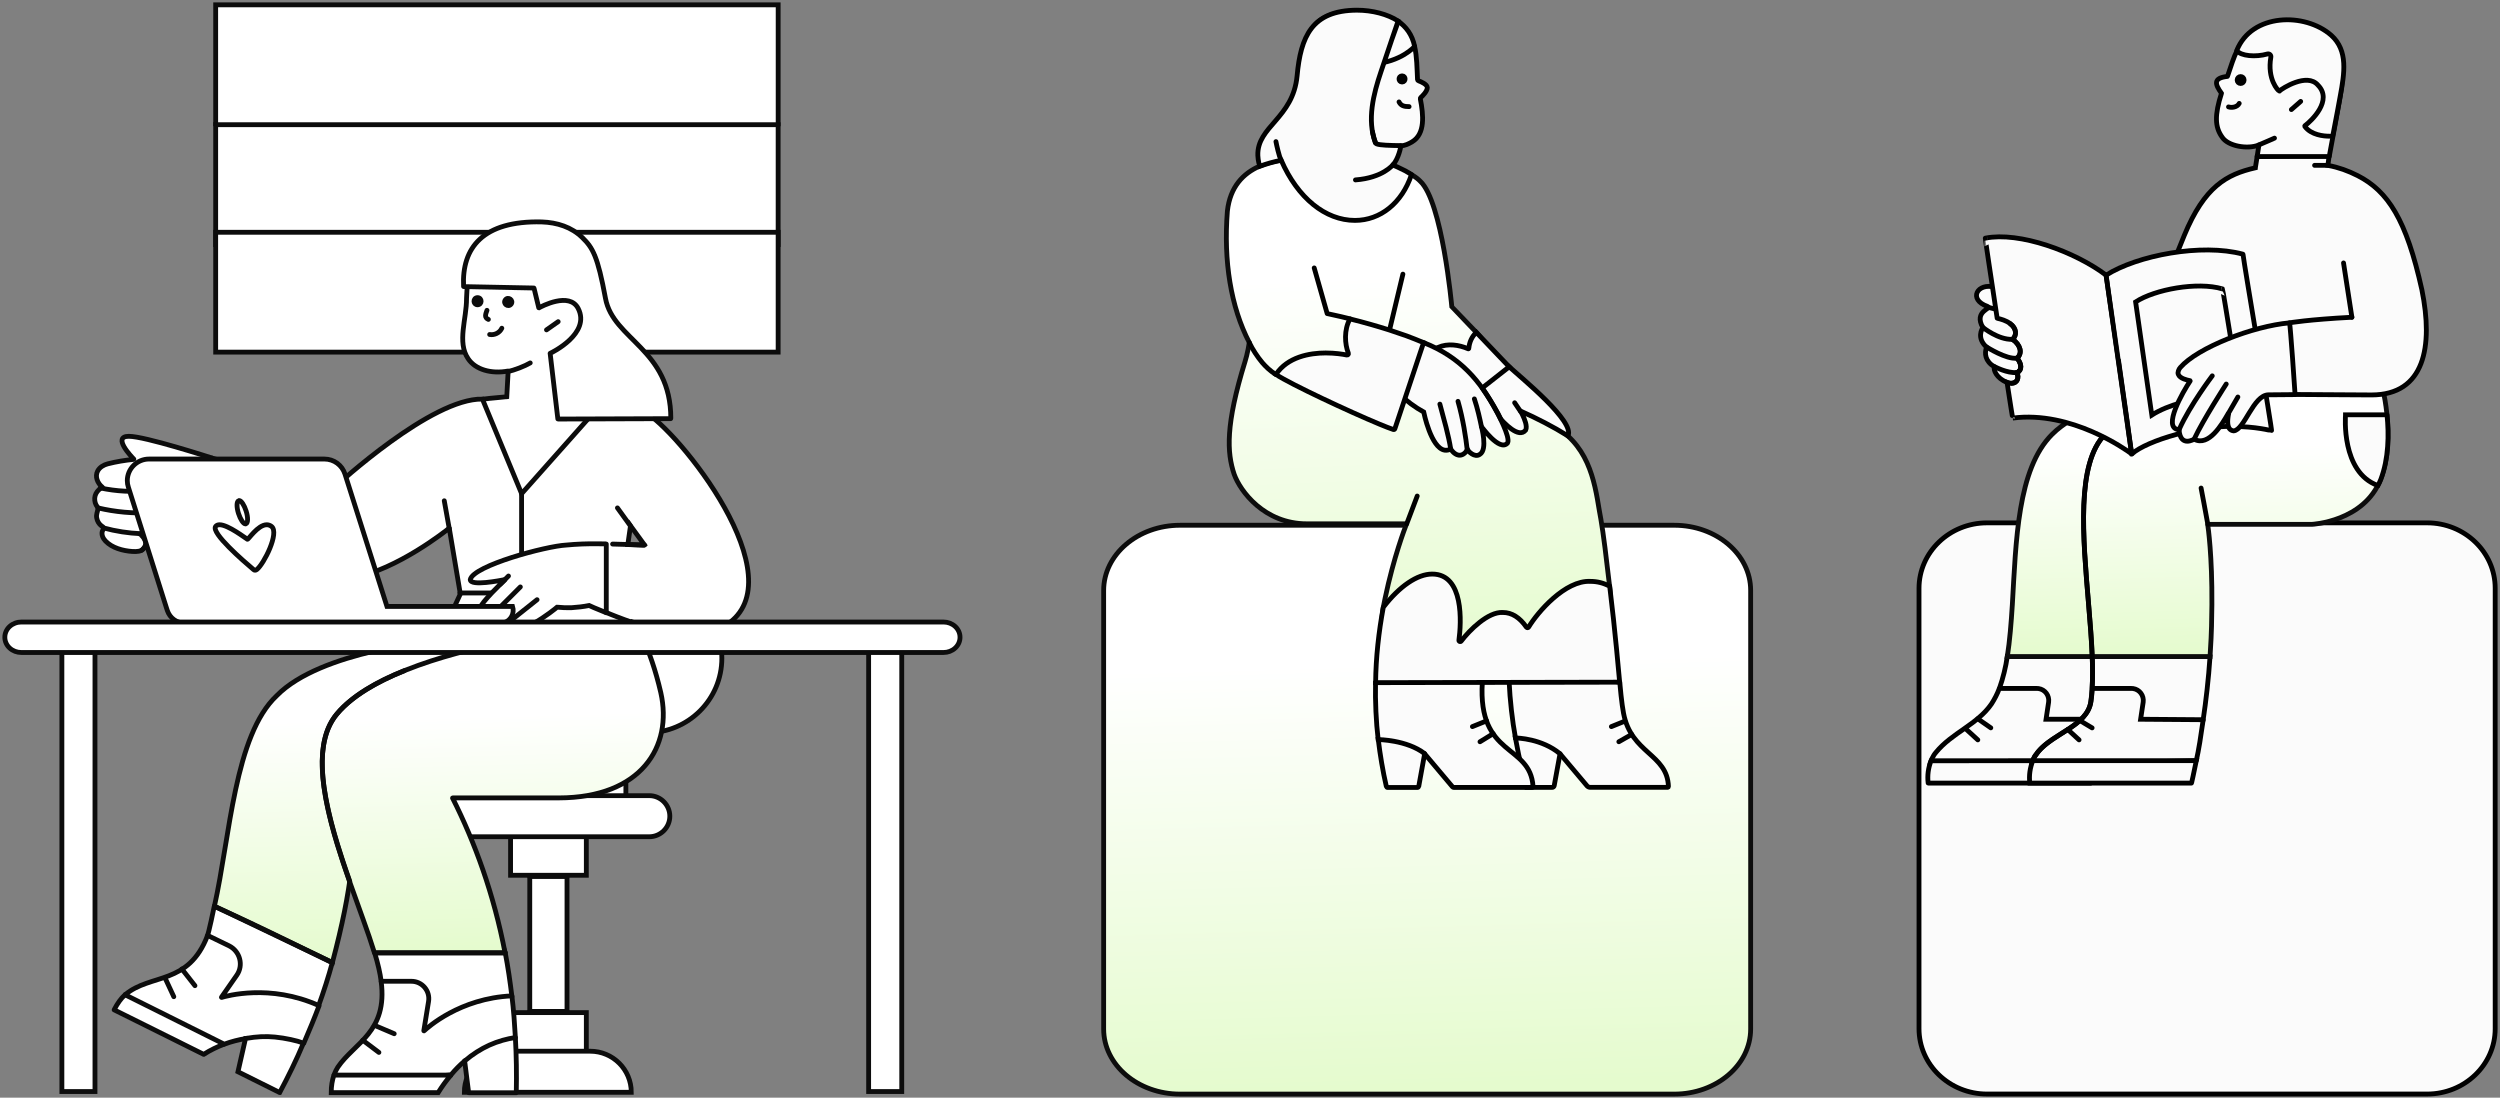 <?xml version="1.0" encoding="UTF-8"?>
<svg xmlns="http://www.w3.org/2000/svg" width="517" height="227" viewBox="0 0 517 227" fill="none">
  <rect x="0" y="0" width="517" height="227" fill="#808080" stroke="none"/>
  <path d="M160.926 25.784L100.811 63.46L44.602 25.784V1H160.926V25.784Z" fill="white" stroke="#0C0C0C"></path>
  <path d="M160.92 25.787H44.602V50.573H160.92V25.787Z" fill="white" stroke="#0C0C0C"></path>
  <path d="M160.92 48.035H44.602V72.82H160.92V48.035Z" fill="white" stroke="#0C0C0C"></path>
  <path d="M109.555 170.911H117.257V220.044H109.555V170.911Z" fill="white" stroke="#0C0C0C"></path>
  <path d="M105.585 172.772H121.253V181.006H105.585V172.772Z" fill="white" stroke="#0C0C0C"></path>
  <path d="M105.585 209.407H121.253V218.172H105.585V209.407Z" fill="white" stroke="#0C0C0C"></path>
  <path d="M122.052 217.39H104.524C99.824 217.39 96.026 221.187 96.026 225.888H130.55C130.55 221.187 126.753 217.39 122.052 217.39Z" fill="white" stroke="#0C0C0C"></path>
  <path d="M121.73 138.245H129.432V166.396H121.73V138.245Z" fill="white" stroke="#0C0C0C"></path>
  <path d="M134.27 164.541H92.31C89.972 164.541 88.061 166.453 88.061 168.79C88.061 171.128 89.972 173.039 92.31 173.039H134.27C136.608 173.039 138.519 171.128 138.519 168.79C138.519 166.453 136.608 164.541 134.27 164.541Z" fill="white" stroke="#0C0C0C"></path>
  <path d="M133.875 120.721H117.277C108.779 120.721 101.873 127.624 101.873 136.122C101.873 144.623 108.779 151.526 117.277 151.526H133.875C142.373 151.526 149.279 144.623 149.279 136.122C149.279 127.624 142.373 120.721 133.875 120.721Z" fill="white" stroke="#0C0C0C"></path>
  <path d="M117.257 181.268H109.555" stroke="#0C0C0C" stroke-linecap="round" stroke-linejoin="round"></path>
  <path d="M117.257 209.159H109.555" stroke="#0C0C0C" stroke-linecap="round" stroke-linejoin="round"></path>
  <path d="M104.798 82.056L105.087 76.758C105.087 76.732 105.061 76.732 105.061 76.732C101.644 77.369 98.308 76.466 96.797 74.164C94.492 70.772 96.505 65.953 96.48 61.714C96.612 58.694 96.771 54.562 98.333 52.207C104.319 43.174 123.576 43.437 123.761 57.477C123.893 63.569 121.827 81.21 121.773 82.32C121.773 82.348 121.773 82.348 121.801 82.348L125.219 82.558C125.244 82.558 125.244 82.586 125.244 82.586L122.199 101.101C122.199 101.101 122.199 101.126 122.172 101.126L105.538 105.284C105.513 105.284 105.513 105.284 105.513 105.258L99.791 82.586C99.791 82.558 99.791 82.558 99.816 82.558C101.406 82.32 104.478 82.109 104.798 82.056C104.798 82.082 104.798 82.082 104.798 82.056Z" fill="white"></path>
  <path d="M104.798 82.056L105.087 76.758C105.087 76.732 105.061 76.732 105.061 76.732C101.644 77.369 98.308 76.466 96.797 74.164C94.492 70.772 96.505 65.953 96.48 61.714C96.612 58.694 96.771 54.562 98.333 52.207C104.319 43.174 123.576 43.437 123.761 57.477C123.893 63.569 121.827 81.21 121.773 82.32C121.773 82.348 121.773 82.348 121.801 82.348L125.219 82.558C125.244 82.558 125.244 82.586 125.244 82.586L122.199 101.101C122.199 101.101 122.199 101.126 122.172 101.126L105.538 105.284C105.513 105.284 105.513 105.284 105.513 105.258L99.791 82.586C99.791 82.558 99.791 82.558 99.816 82.558C101.406 82.32 104.478 82.109 104.798 82.056ZM104.798 82.056C104.798 82.082 104.798 82.082 104.798 82.056Z" stroke="#0C0C0C"></path>
  <path d="M133.889 85.524H133.861V85.496C131.559 83.721 127.797 82.583 125.254 82.555C125.254 82.555 125.254 82.555 125.229 82.555L107.906 102.051C107.906 102.076 107.878 102.051 107.853 102.051L99.773 82.555C99.773 82.555 99.748 82.555 99.748 82.53C89.206 82.345 70.03 100.038 68.838 101.044H68.81C58.482 98.448 44.444 94.978 43.808 94.739C43.73 94.714 39.782 101.017 39.782 101.017C39.039 102.157 38.748 103.506 38.935 104.832L39.701 111.426L39.782 111.558C40.657 111.984 60.865 121.889 73.049 119.506C82.239 117.703 92.198 109.783 92.862 109.256C92.887 109.256 92.887 109.256 92.915 109.281L95.192 122.817C95.192 122.817 95.192 122.817 95.192 122.842L90.768 132.43C90.768 132.458 90.768 132.458 90.796 132.458C91.379 132.458 99.933 136.616 107.931 136.588C113.6 136.588 117.917 137.039 123.003 137.039C128.433 137.039 132.698 132.405 133.146 132.405C133.174 132.405 133.174 132.377 133.174 132.377L131.372 128.828C137.2 130.684 144.377 132.113 148.695 130.073C166.018 121.889 141.862 90.873 133.889 85.524ZM133.227 112.752C132.008 112.699 130.87 112.671 129.835 112.618C130.023 111.348 130.208 110.049 130.393 108.726L133.281 112.699C133.253 112.724 133.253 112.752 133.227 112.752Z" fill="white" stroke="#0C0C0C"></path>
  <path d="M105.124 207.539L105.864 206.109C105.864 206.109 105.864 206.109 105.864 206.084C105.494 203.011 105.045 199.911 104.488 197.051L103.164 193.132L103.136 193.104L76.889 193.502C76.862 193.502 76.862 193.53 76.862 193.53L77.473 197.026C78.16 199.302 78.636 201.343 78.821 202.93L85.763 216.598C85.763 216.598 85.788 216.625 85.788 216.598L105.124 207.539Z" fill="white" stroke="#0C0C0C"></path>
  <path d="M57.339 189.892L44.333 187.402C44.305 187.402 44.305 187.402 44.305 187.43C44.227 187.826 43.167 192.965 42.876 193.548C42.903 193.865 44.305 208.513 44.359 209.149C44.359 209.175 44.359 209.175 44.386 209.175H63.378L65.839 208.062C65.839 208.062 65.839 208.062 65.867 208.036C66.952 205.042 67.933 201.97 68.727 199.057L57.339 189.892Z" fill="white" stroke="#0C0C0C"></path>
  <path d="M23.622 208.842L42.109 218.034H42.137C43.486 217.16 44.918 216.498 46.32 215.94C46.348 215.94 46.348 215.915 46.32 215.887L37.766 209.503L25.874 205.716H25.846C24.999 206.512 24.309 207.465 23.622 208.788C23.595 208.842 23.595 208.842 23.622 208.842Z" fill="white" stroke="#0C0C0C"></path>
  <path d="M45.829 206.267C45.801 206.267 45.776 206.239 45.801 206.214L48.955 201.684C50.41 199.617 49.642 196.732 47.365 195.592L42.941 193.447C42.916 193.447 42.916 193.447 42.916 193.475C38.969 203.803 31.181 201.26 25.91 205.684C25.884 205.684 25.884 205.71 25.91 205.737C26.838 206.214 45.882 215.696 46.359 215.934C46.359 215.934 46.359 215.934 46.384 215.934C47.895 215.379 49.378 215.009 50.834 214.768L50.94 215.059L62.435 216.066H62.462L62.833 215.724C63.92 213.181 65.031 210.557 65.984 207.989C65.984 207.989 65.984 207.961 65.959 207.961C55.787 203.38 46.729 206.001 45.829 206.267Z" fill="white" stroke="#0C0C0C"></path>
  <path d="M106.58 214.558C106.423 211.671 106.21 208.783 105.865 205.977C105.865 205.949 105.84 205.949 105.84 205.949C95.085 206.428 88.385 212.545 87.695 213.182C87.67 213.207 87.644 213.182 87.644 213.154L88.623 207.115C88.993 204.917 87.3 202.929 85.074 202.929H78.85C78.822 202.929 78.822 202.957 78.822 202.957C80.201 213.42 73.313 215.618 69.87 220.676C69.553 221.18 69.287 221.71 69.077 222.265C69.077 222.293 69.077 222.293 69.102 222.293L80.493 223.538L93.232 222.293C93.232 222.293 93.232 222.293 93.257 222.293C94.185 221.18 95.113 220.252 96.067 219.431L96.252 219.537L106.053 215.803C106.053 215.803 106.053 215.803 106.078 215.775L106.58 214.558Z" fill="white" stroke="#0C0C0C"></path>
  <path d="M106.581 214.589C106.581 214.564 106.555 214.564 106.555 214.564C104.859 214.828 103.034 215.304 101.153 216.153C99.485 216.922 97.761 217.981 96.093 219.411V219.437L96.914 225.952C96.914 225.98 96.914 225.98 96.942 225.98H106.74C106.768 225.98 106.768 225.98 106.768 225.952C106.847 222.164 106.794 218.298 106.581 214.589Z" fill="white" stroke="#0C0C0C"></path>
  <path d="M77.471 212.052L81.522 213.773" stroke="#0C0C0C" stroke-linecap="round" stroke-linejoin="round"></path>
  <path d="M75.018 215.121L78.355 217.639" stroke="#0C0C0C" stroke-linecap="round" stroke-linejoin="round"></path>
  <path d="M37.611 200.391L40.314 203.837" stroke="#0C0C0C" stroke-linecap="round" stroke-linejoin="round"></path>
  <path d="M34.139 202.252L35.941 206.118" stroke="#0C0C0C" stroke-linecap="round" stroke-linejoin="round"></path>
  <path d="M68.519 225.96H90.583H90.611C91.432 224.636 92.304 223.445 93.204 222.385C93.232 222.357 93.204 222.332 93.179 222.332H69.077C69.077 222.332 69.049 222.332 69.049 222.357C68.707 223.391 68.494 224.558 68.494 225.96C68.494 225.96 68.494 225.96 68.519 225.96Z" fill="white" stroke="#0C0C0C"></path>
  <path d="M49.211 221.639L57.821 225.931H57.846C59.621 222.595 61.317 219.149 62.747 215.734V215.707C61.421 215.205 59.013 214.675 56.865 214.462C54.852 214.277 53.184 214.355 50.801 214.753C50.801 214.753 50.801 214.753 50.776 214.753L49.211 221.639Z" fill="white" stroke="#0C0C0C"></path>
  <path d="M90.771 132.49C90.242 132.49 66.352 134.556 57.241 143.853C48.499 152.037 47.571 173.016 44.342 187.398V187.423C44.686 187.583 50.249 190.098 55.943 192.854C62.007 195.794 68.284 198.839 68.735 199.077C72.974 183.106 73.37 175.135 73.344 164.829C73.344 164.804 73.344 164.804 73.37 164.804L102.902 164.91C116.914 164.936 127.377 152.011 124.436 138.316L123.192 132.49C118.106 132.49 111.829 132.49 106.16 132.49C98.189 132.49 91.116 132.465 90.771 132.49Z" fill="url(#paint0_linear_15_2290)" stroke="#0C0C0C"></path>
  <path d="M136.652 143.233C135.567 138.517 134.191 134.755 133.156 132.479C133.156 132.479 133.156 132.453 133.131 132.453C133.131 132.479 133.131 132.479 133.103 132.479C132.231 132.479 117.902 132.479 106.141 132.479C95.123 134.517 76.9 139.047 69.695 147.629C68.503 149.059 67.682 150.755 67.205 152.687C65.246 160.528 68.663 171.97 72.291 182.3C74.197 187.731 76.157 192.867 77.43 197.028L77.455 197.053H104.42C104.445 197.053 104.445 197.028 104.445 197.028C102.115 184.897 98.221 174.221 93.587 165.031C93.587 165.005 93.587 165.005 93.612 165.005H115.597C132.601 164.977 139.17 154.383 136.652 143.233Z" fill="url(#paint1_linear_15_2290)" stroke="#0C0C0C"></path>
  <path d="M83.666 138.669C77.918 140.974 72.779 143.912 69.681 147.621C63.589 154.851 67.8 169.393 72.331 182.265" stroke="#0C0C0C" stroke-linecap="round" stroke-linejoin="round"></path>
  <path d="M77.659 197.048H104.489" stroke="#0C0C0C" stroke-linecap="round" stroke-linejoin="round"></path>
  <path d="M44.342 187.402L68.735 199.057" stroke="#0C0C0C" stroke-linecap="round" stroke-linejoin="round"></path>
  <path d="M107.864 102.128V117.968" stroke="#0C0C0C" stroke-linecap="round" stroke-linejoin="round"></path>
  <path d="M95.107 122.628H121.46" stroke="#0C0C0C" stroke-linecap="round" stroke-linejoin="round"></path>
  <path d="M91.874 103.56L92.909 109.335" stroke="#0C0C0C" stroke-linecap="round" stroke-linejoin="round"></path>
  <path d="M130.361 108.743L127.687 105.034" stroke="#0C0C0C" stroke-linecap="round" stroke-linejoin="round"></path>
  <path d="M126.684 112.511C126.684 112.511 128.856 112.561 133.252 112.696" stroke="#0C0C0C" stroke-linecap="round" stroke-linejoin="round"></path>
  <path d="M109.651 75.052C108.594 75.686 106.261 76.614 105.095 76.799" stroke="#0C0C0C" stroke-linecap="round" stroke-linejoin="round"></path>
  <path d="M113.017 68.215L115.428 66.521" stroke="#0C0C0C" stroke-linecap="round" stroke-linejoin="round"></path>
  <path d="M103.777 67.876C103.354 68.804 102.269 69.362 101.262 69.174" stroke="#0C0C0C" stroke-linecap="round" stroke-linejoin="round"></path>
  <path d="M100.996 66.053C100.149 65.68 100.388 65.047 100.705 64.172" stroke="#0C0C0C" stroke-linecap="round" stroke-linejoin="round"></path>
  <path d="M104.508 62C105.089 61.231 106.283 62.106 105.7 62.9C105.089 63.668 103.925 62.796 104.508 62Z" fill="#0C0C0C" stroke="#0C0C0C"></path>
  <path d="M98.756 61.548C99.737 61.574 99.737 63.004 98.756 63.032C97.777 63.004 97.777 61.574 98.756 61.548Z" fill="#0C0C0C" stroke="#0C0C0C"></path>
  <path d="M138.696 86.578C138.724 86.578 138.724 86.578 138.724 86.552C138.749 72.17 126.803 70.289 125.216 61.707C123.599 52.968 122.592 51.244 120.422 49.127C118.196 46.955 115.23 46.002 112.025 45.895C99.867 45.603 95.471 51.244 95.869 59.245C95.869 59.271 95.869 59.271 95.894 59.271C96.53 59.271 109.853 59.562 110.408 59.562C110.408 59.562 110.436 59.562 110.436 59.588L111.414 63.642C111.414 63.667 111.442 63.667 111.442 63.667C111.919 63.403 117.773 60.252 119.573 63.801C122.197 68.965 114.17 72.885 113.772 73.07C113.772 73.07 113.747 73.098 113.772 73.098L115.362 86.631C115.362 86.659 115.362 86.659 115.39 86.659L138.696 86.578Z" fill="white" stroke="#0C0C0C"></path>
  <path d="M121.829 125.221C121.935 125.274 123.287 125.885 125.353 126.704H125.378V112.509C125.378 112.509 125.378 112.481 125.353 112.481C124.795 112.456 124.215 112.456 123.657 112.456C121.459 112.428 119.286 112.509 117.088 112.72C112.93 112.933 97.912 116.959 97.25 119.846C97.225 121.301 103.527 120.031 104.374 119.871C104.402 119.871 104.427 119.897 104.402 119.925C103.819 120.48 99.608 124.453 99.21 125.832C98.733 127.393 100.64 128.215 100.825 128.293C100.825 128.293 100.825 128.293 100.853 128.321C101.436 130.864 104.189 129.513 104.455 129.381H104.48C106.202 132.93 114.915 125.832 115.207 125.566C115.207 125.566 115.207 125.566 115.235 125.566C116.213 125.672 117.195 125.697 118.176 125.672C119.393 125.593 120.612 125.459 121.829 125.221Z" fill="white" stroke="#0C0C0C"></path>
  <path d="M104.443 129.287L111.065 124.017" stroke="#0C0C0C" stroke-linecap="round" stroke-linejoin="round"></path>
  <path d="M100.748 128.236L107.608 121.376" stroke="#0C0C0C" stroke-linecap="round" stroke-linejoin="round"></path>
  <path d="M103.458 120.817L105.151 119.121" stroke="#0C0C0C" stroke-linecap="round" stroke-linejoin="round"></path>
  <path d="M43.886 94.73C43.278 94.545 29.981 90.228 26.645 90.228C23.121 90.228 27.228 94.492 27.676 94.943C27.704 94.968 27.676 94.996 27.651 94.996C25.848 95.181 24.023 95.473 22.274 95.922C21.452 96.135 20.631 96.611 20.208 97.379C19.571 98.546 20.182 99.948 21.136 100.716L21.161 100.744C21.161 100.744 21.161 100.769 21.136 100.769C20.738 101.007 20.393 101.299 20.101 101.671C19.706 102.173 19.518 102.835 19.599 103.497C19.625 103.816 19.731 104.161 19.891 104.453C19.997 104.663 20.314 104.98 20.261 105.246C20.154 105.882 19.863 106.412 19.997 107.099C20.101 107.761 20.474 108.372 21.004 108.768C21.161 108.874 21.399 109.006 21.427 109.219C21.452 109.432 21.214 109.67 21.161 109.855C20.95 110.595 21.293 111.338 21.823 111.893C23.202 113.323 25.4 113.906 27.331 114.041C28.366 114.119 29.213 113.988 29.557 113.59C30.166 112.928 30.642 112.291 30.247 111.47C30.247 111.445 30.247 111.417 30.272 111.445C33.875 112.291 38.405 113.006 39.914 111.655C39.914 111.655 39.914 111.655 39.914 111.63L43.886 94.811C43.914 94.73 43.914 94.73 43.886 94.73Z" fill="white" stroke="#0C0C0C"></path>
  <path d="M28.317 97.815C28.317 97.815 31.998 98.637 30.728 101.365C31.654 101.631 32.688 101.894 32.82 103.405C32.952 104.835 32.183 106.027 30.86 106.08C30.807 106.08 30.807 106.133 30.835 106.159C31.337 106.397 32.45 107.087 31.92 108.595C31.23 110.529 28.9 110.423 28.9 110.423C28.953 110.423 31.311 112.198 29.324 113.762" stroke="#0C0C0C" stroke-linecap="round" stroke-linejoin="round"></path>
  <path d="M21.424 109.176C23.939 109.865 26.563 110.263 29.131 110.367" stroke="#0C0C0C" stroke-linecap="round" stroke-linejoin="round"></path>
  <path d="M20.266 105.034C23.816 105.884 27.629 106.226 31.284 106.016" stroke="#0C0C0C" stroke-linecap="round" stroke-linejoin="round"></path>
  <path d="M20.73 100.902C24.066 101.617 27.483 101.802 30.873 101.404" stroke="#0C0C0C" stroke-linecap="round" stroke-linejoin="round"></path>
  <path d="M125.166 126.572C125.166 126.572 132.077 129.566 136.582 130.281" stroke="#0C0C0C" stroke-linecap="round" stroke-linejoin="round"></path>
  <path d="M106.002 125.407H80.021L71.351 98.067C70.757 96.189 69.054 94.929 67.079 94.929H30.82C28.351 94.929 26.325 96.931 26.325 99.401C26.325 99.87 26.401 100.313 26.549 100.76L34.329 125.407L34.6 126.246C35.117 127.803 36.553 128.865 38.205 128.865L103.459 128.89C103.73 128.89 104.002 128.84 104.25 128.766C105.657 128.322 106.448 126.817 106.002 125.407Z" fill="white" stroke="#0C0C0C"></path>
  <path d="M52.742 117.926C52.62 117.926 52.521 117.878 52.445 117.805L52.422 117.779C50.346 116.025 43.605 110.196 44.591 108.863C44.766 108.64 45.037 108.518 45.407 108.518C47.185 108.518 50.84 111.357 51.15 111.515C51.286 111.728 53.287 108.518 55.163 108.518C55.508 108.518 55.855 108.64 56.152 108.863C57.83 110.196 54.565 116.633 53.112 117.779C52.99 117.878 52.866 117.926 52.742 117.926Z" fill="white" stroke="#0C0C0C"></path>
  <path d="M50.777 108.351C50.334 108.351 49.715 107.413 49.319 106.178C48.901 104.87 48.924 103.683 49.37 103.536C49.393 103.536 49.418 103.511 49.444 103.511C49.887 103.511 50.506 104.449 50.901 105.684C51.32 106.992 51.297 108.178 50.851 108.325C50.825 108.351 50.803 108.351 50.777 108.351Z" fill="white" stroke="#0C0C0C"></path>
  <path d="M186.481 132.14H179.634V225.73H186.481V132.14Z" fill="white" stroke="#0C0C0C"></path>
  <path d="M19.642 132.14H12.797V225.73H19.642V132.14Z" fill="white" stroke="#0C0C0C"></path>
  <path d="M4.423 128.634H195.108C195.56 128.634 196.003 128.712 196.422 128.87C196.837 129.029 197.215 129.26 197.532 129.554C197.851 129.846 198.102 130.193 198.275 130.578C198.445 130.961 198.533 131.372 198.531 131.785C198.533 132.198 198.445 132.609 198.275 132.992C198.102 133.375 197.851 133.724 197.532 134.016C197.215 134.31 196.837 134.541 196.422 134.701C196.003 134.858 195.56 134.939 195.108 134.936H4.423C3.974 134.939 3.528 134.858 3.112 134.701C2.696 134.541 2.316 134.31 1.999 134.016C1.679 133.724 1.429 133.375 1.256 132.992C1.086 132.609 0.998 132.198 1 131.785C0.998 131.372 1.086 130.961 1.256 130.578C1.429 130.193 1.679 129.846 1.999 129.554C2.316 129.26 2.696 129.029 3.112 128.87C3.528 128.712 3.974 128.634 4.423 128.634Z" fill="white" stroke="#0C0C0C"></path>
  <path d="M244.032 108.622H346.238C354.959 108.622 362.034 114.649 362.034 122.079V212.802C362.034 220.232 354.959 226.26 346.238 226.26H244.032C235.312 226.26 228.236 220.232 228.236 212.802V122.102C228.236 114.672 235.312 108.622 244.032 108.622Z" fill="url(#paint2_linear_15_2290)" stroke="#0C0C0C"></path>
  <path d="M410.915 108.127H501.935C509.7 108.127 516.003 114.18 516.003 121.639V212.732C516.003 220.194 509.7 226.247 501.935 226.247H410.915C403.15 226.247 396.85 220.194 396.85 212.732V121.665C396.85 114.203 403.15 108.127 410.915 108.127Z" fill="#FBFBFB" stroke="black"></path>
  <path d="M431.839 62.459C426.424 61.572 416.059 59.671 412.522 59.406C408.942 58.371 406.897 61.932 411.034 63.373C412.066 63.83 408.05 64.29 410.069 67.753C409.903 67.992 408.699 69.867 410.817 71.79C410.36 73.09 410.504 74.678 412.427 75.857C412.213 76.505 412.861 78.214 415.049 79.08C416.541 79.751 417.838 78.671 417.116 77.083C417.79 76.745 418.007 76.122 417.838 75.422C420.821 76.579 425.054 78.045 429.29 79.224C429.36 79.271 431.957 62.389 431.839 62.459Z" fill="#FBFBFB" stroke="black"></path>
  <path d="M411.199 63.567L414.036 64.263" stroke="black" stroke-linecap="round" stroke-linejoin="round"></path>
  <path d="M419.687 151.314L434.716 150.522L435.799 148.742C436.569 145.136 437.409 140.734 438.131 135.706H415.115C414.802 137.945 414.227 140.229 413.48 142.37V142.392L419.687 151.314Z" fill="#FBFBFB" stroke="black"></path>
  <path d="M471.296 78.562H460.305C460.305 78.562 433.9 80.271 424.378 89.819C417.187 97.01 416.922 111.943 416.152 125.027C415.913 128.851 415.622 132.505 415.117 135.776H438.158C438.206 135.367 438.276 134.958 438.324 134.55C438.759 131.208 439.094 127.985 439.337 125.027C440.056 115.55 439.794 108.65 439.794 108.65L457.203 108.263C457.203 108.263 467.929 107.902 471.37 99.124C474.711 90.349 471.296 78.562 471.296 78.562Z" fill="url(#paint3_linear_15_2290)" stroke="#0C0C0C"></path>
  <path d="M423.123 148.741L423.653 145.205C423.845 143.86 422.932 142.585 421.561 142.39C421.44 142.368 421.322 142.368 421.175 142.368H413.527C413.479 142.368 413.457 142.39 413.432 142.438C413.023 143.547 412.47 144.579 411.844 145.566C408.912 149.846 403.644 151.555 400.351 155.596C399.747 156.267 399.242 157.423 399.076 158.145C399.076 158.167 399.076 158.167 399.099 158.167H433.68C433.68 158.167 433.706 158.167 433.706 158.145C434.307 156.005 435.003 152.325 435.798 148.763C435.798 148.741 435.798 148.741 435.773 148.741H423.123Z" fill="#FBFBFB" stroke="black"></path>
  <path d="M399.342 157.329C398.767 158.795 398.549 160.357 398.741 161.923C398.741 161.945 398.741 161.945 398.767 161.945H432.195C432.195 161.945 432.796 160.383 433.71 157.303L399.342 157.329C399.367 157.303 399.342 157.303 399.342 157.329Z" fill="#FBFBFB"></path>
  <path d="M399.342 157.329C398.767 158.795 398.549 160.357 398.741 161.923C398.741 161.945 398.741 161.945 398.767 161.945H432.195C432.195 161.945 432.796 160.383 433.71 157.303L399.342 157.329ZM399.342 157.329C399.367 157.303 399.342 157.303 399.342 157.329Z" stroke="black"></path>
  <path d="M438.733 151.781L455.014 150.89L455.615 148.845C456.193 144.996 456.723 140.428 457.036 135.787L442.148 132.877L432.673 135.666C432.769 138.023 432.769 140.406 432.651 142.399C432.651 142.377 438.758 151.634 438.733 151.781Z" fill="#FBFBFB" stroke="black"></path>
  <path d="M442.68 148.741L443.21 145.205C443.402 143.86 442.488 142.585 441.118 142.39C440.996 142.368 440.875 142.368 440.731 142.368H432.701C432.675 142.368 432.675 142.368 432.675 142.39C432.627 143.355 432.531 144.243 432.41 145.086C431.666 150.28 423.945 151.772 421.06 156.027C420.556 156.532 420.265 157.541 420.099 158.145C420.099 158.167 420.099 158.167 420.121 158.167L454.176 157.302C454.176 157.302 454.198 157.302 454.198 157.279C454.703 155.088 455.138 152.251 455.617 148.862C455.617 148.837 455.617 148.837 455.594 148.837L442.68 148.741Z" fill="#FBFBFB" stroke="black"></path>
  <path d="M492.314 78.562H465.645C465.645 78.562 444.648 80.511 435.343 89.819C429.331 95.831 430.75 111.055 431.928 125.027C432.241 128.777 432.551 132.409 432.673 135.776H457.036C457.058 135.367 457.084 134.958 457.106 134.55C457.346 131.039 457.394 127.864 457.419 125.027C457.493 114.927 456.627 108.915 456.554 108.458C456.554 108.433 456.554 108.433 456.579 108.433H478.125C478.125 108.433 488.874 107.902 492.314 99.124C495.755 90.349 492.314 78.562 492.314 78.562Z" fill="url(#paint4_linear_15_2290)" stroke="#0C0C0C"></path>
  <path d="M493.636 85.807C493.636 85.781 493.636 85.781 493.613 85.781H485.049V85.855C485.049 85.951 484.088 97.661 491.735 100.402H491.761C491.978 99.993 492.169 99.61 492.339 99.175C493.997 94.825 494.045 89.822 493.636 85.807Z" fill="#FBFBFB" stroke="black"></path>
  <path d="M445.032 83.672C441.375 85.234 437.912 87.231 435.341 89.802C429.329 95.814 430.747 111.038 431.926 125.01C432.239 128.764 432.526 132.392 432.67 135.759C432.766 138.117 432.766 140.33 432.648 142.349C432.6 143.311 432.501 144.227 432.383 145.068C431.661 150.191 424.662 151.536 421.391 155.577C420.982 156.107 420.647 156.682 420.356 157.286" stroke="black" stroke-linecap="round" stroke-linejoin="round"></path>
  <path d="M420.387 157.303C419.809 158.77 419.569 160.357 419.761 161.945H453.19C453.19 161.945 453.215 161.945 453.215 161.923C453.263 161.728 453.646 160.044 454.199 157.303H420.387Z" fill="#FBFBFB" stroke="black"></path>
  <path d="M430.122 149.013L432.648 150.527" stroke="black" stroke-linecap="round" stroke-linejoin="round"></path>
  <path d="M427.618 150.865L429.95 153.008" stroke="black" stroke-linecap="round" stroke-linejoin="round"></path>
  <path d="M440.752 81.841C436.494 81.192 432.549 80.109 429.281 79.221L429.256 79.196C429.351 78.57 431.83 62.483 431.83 62.483C439.5 63.636 444.742 64.598 445.464 64.719C445.706 63.975 448.16 57.289 451.718 48.655C455.903 38.554 460.471 36.075 466.387 34.705C466.387 34.705 466.387 34.683 466.412 34.683L466.773 32.399L480.937 31.99L481.633 32.399C481.515 33.117 481.467 33.983 481.419 34.2C483.63 34.609 485.604 35.331 487.597 36.34C493.804 39.541 497.627 45.336 500.85 59.956C503.23 71.692 501.403 81.649 490.459 81.675L474.539 81.579C474.516 81.601 471.75 78.883 471.75 78.883L460.327 78.57C449.913 79.726 449.121 79.895 440.752 81.841Z" fill="#FBFBFB" stroke="black"></path>
  <path d="M456.579 108.435C456.24 106.486 455.183 100.931 455.183 100.931" stroke="black" stroke-linecap="round" stroke-linejoin="round"></path>
  <path d="M466.78 32.371L467.141 30.014C467.141 29.991 467.116 29.991 467.116 29.991C464.784 30.927 460.695 30.231 459.516 28.33C458.025 26.238 457.977 23.785 459.395 19.312V19.287C458.05 17.412 457.641 16.137 460.622 15.802C460.622 15.802 460.647 15.802 460.647 15.776C461.392 13.588 461.922 11.835 462.644 10.413C463.58 8.538 464.854 7.263 467.355 6.35C471.879 4.497 478.108 5.388 481.57 8.586C485.512 12.243 484.407 17.294 483.733 21.213C483.302 23.689 481.762 31.914 481.688 32.349C481.688 32.349 481.688 32.371 481.666 32.371H466.851C466.803 32.397 466.78 32.371 466.78 32.371Z" fill="#FBFBFB" stroke="black"></path>
  <path d="M481.683 28.164C480.603 28.164 477.955 27.947 476.632 26.142C476.61 26.094 476.61 26.046 476.658 25.998C478.028 24.963 482.478 20.756 479.351 17.604C477.115 14.959 471.921 18.303 471.368 18.83C471.368 18.83 471.368 18.83 471.343 18.83C471.125 18.76 468.819 16.402 469.611 11.809C469.685 11.4 469.324 11.065 468.915 11.161C466.462 11.857 463.408 11.592 462.564 10.464V10.439C465.644 2.696 476.68 2.526 482.091 7.289C485.653 10.464 484.81 15.249 483.97 19.817C483.97 19.817 482.935 25.542 482.405 28.139C482.405 28.139 482.405 28.164 482.382 28.164C482.334 28.164 482.117 28.164 481.683 28.164Z" fill="#FBFBFB" stroke="black"></path>
  <path d="M463.069 21.384C462.66 22.202 461.459 22.323 460.859 22.106" stroke="black" stroke-linecap="round" stroke-linejoin="round"></path>
  <path d="M463.364 17.272C463.763 17.272 464.082 16.946 464.082 16.55C464.082 16.151 463.763 15.828 463.364 15.828C462.964 15.828 462.642 16.151 462.642 16.55C462.642 16.946 462.964 17.272 463.364 17.272Z" fill="black" stroke="black"></path>
  <path d="M473.856 22.659L475.779 20.973" stroke="black" stroke-linecap="round" stroke-linejoin="round"></path>
  <path d="M481.424 34.193H478.657" stroke="black" stroke-linecap="round" stroke-linejoin="round"></path>
  <path d="M409.004 148.644L411.697 150.519" stroke="black" stroke-linecap="round" stroke-linejoin="round"></path>
  <path d="M406.51 150.719L409.011 153.006" stroke="black" stroke-linecap="round" stroke-linejoin="round"></path>
  <path d="M435.531 56.907C442 52.796 455.301 50.27 463.814 52.557C463.837 52.557 463.862 52.579 463.862 52.627C464.028 54.336 469.992 89.445 469.752 89.084C469.73 89.062 466.434 88.17 461.674 88.196C454.867 87.979 444.092 91.01 440.869 93.872C440.847 93.872 440.847 93.872 440.821 93.872C440.342 92.572 435.605 57.198 435.531 56.907Z" fill="#FBFBFB" stroke="black"></path>
  <path d="M441.645 62.437C445.59 59.862 454.39 58.205 459.61 59.744C459.683 59.696 463.385 82.878 463.411 82.878H463.385C463.315 82.855 463.338 82.878 463.338 82.855C463.338 82.855 461.223 82.277 458.239 82.299C453.767 82.229 448.378 83.695 444.989 85.836C444.916 85.379 441.645 62.437 441.645 62.437Z" fill="#FBFBFB" stroke="black"></path>
  <path d="M484.642 54.376L486.373 65.607" stroke="black" stroke-linecap="round" stroke-linejoin="round"></path>
  <path d="M452.327 91.246C451.63 91.246 450.764 90.837 450.618 88.841C450.595 88.841 450.547 88.841 450.522 88.841C447.107 88.505 451.435 81.002 452.927 78.788C452.953 78.74 452.905 78.718 452.879 78.718C452.349 78.622 450.787 78.284 450.474 77.418C450.282 77.035 450.57 76.335 450.883 76C454.492 71.863 465.915 67.439 473.467 66.765C473.467 66.765 473.489 66.765 473.489 66.787C473.633 67.343 474.594 80.762 474.62 81.58C474.62 81.603 474.62 81.603 474.594 81.603C474.163 81.603 469.186 81.65 469.135 81.65C465.986 81.65 464.158 88.914 461.922 89.106C460.383 88.937 460.622 86.892 460.865 85.596C460.865 85.57 460.839 85.548 460.817 85.548C460.744 85.548 460.744 85.618 460.718 85.643C459.491 87.784 456.776 92.377 453.818 90.863C453.576 90.863 453.023 91.246 452.327 91.246Z" fill="#FBFBFB" stroke="black"></path>
  <path d="M473.479 66.761C473.479 66.761 477.232 66.087 486.368 65.607" stroke="black" stroke-linecap="round" stroke-linejoin="round"></path>
  <path d="M450.664 88.784C452.926 83.734 457.497 77.722 457.497 77.722" stroke="black" stroke-linecap="round" stroke-linejoin="round"></path>
  <path d="M453.794 90.721C455.573 86.875 460.384 79.42 460.384 79.42" stroke="black" stroke-linecap="round" stroke-linejoin="round"></path>
  <path d="M460.841 85.47L462.79 82.103" stroke="black" stroke-linecap="round" stroke-linejoin="round"></path>
  <path d="M435.544 56.9C429.123 52.066 417.627 47.834 410.558 49.252C410.51 49.204 411.711 57.213 413.011 65.799C413.011 65.799 413.011 65.821 413.033 65.821C413.733 65.968 414.934 66.304 415.704 66.93C417.026 67.891 417.122 69.309 416.209 70.175C417.819 71.306 418.326 73.037 417.122 74.072C418.109 75.225 418.227 76.548 417.122 77.078C417.579 78.135 417.196 79.241 415.991 79.266C415.704 79.266 415.391 79.193 415.055 79.075C415.726 83.451 416.209 86.505 416.234 86.457C428.306 84.895 439.655 92.999 440.763 93.817C440.786 93.839 440.811 93.817 440.811 93.791C440.594 91.628 435.569 56.877 435.544 56.9Z" fill="#FBFBFB" stroke="black"></path>
  <path d="M415.7 66.928C417.023 67.889 417.119 69.308 416.205 70.173C417.815 71.304 418.323 73.035 417.119 74.07C418.106 75.224 418.224 76.546 417.119 77.076C417.576 78.133 417.192 79.239 415.988 79.264" stroke="black" stroke-linecap="round" stroke-linejoin="round"></path>
  <path d="M416.131 70.178C413.246 70.274 410.119 67.751 410.119 67.751" stroke="black" stroke-linecap="round" stroke-linejoin="round"></path>
  <path d="M417.046 74.068C414.928 74.355 410.865 71.781 410.865 71.781" stroke="black" stroke-linecap="round" stroke-linejoin="round"></path>
  <path d="M417.039 77.032C415.161 77.246 412.468 75.827 412.468 75.827" stroke="black" stroke-linecap="round" stroke-linejoin="round"></path>
  <path d="M470.363 28.569C470.363 28.569 468.152 29.553 467.143 29.962" stroke="black" stroke-linecap="round" stroke-linejoin="round"></path>
  <path d="M435.531 56.897L440.821 93.861" stroke="black" stroke-linecap="round" stroke-linejoin="round"></path>
  <path d="M257.807 73.57C258.04 72.659 258.216 71.746 258.35 70.832C254.523 63.431 253.009 54.03 253.824 43.636C254.389 38.624 257.088 35.864 260.468 34.369C263.167 33.184 266.317 32.816 269.172 32.756C269.15 32.331 269.112 31.318 269.112 30.638L284.266 30.561L283.78 33.96C287.431 35.107 290.345 35.164 291.881 36.097C292.772 36.624 293.338 37.09 293.686 37.458C298.251 41.636 300.215 63.236 300.234 63.45C300.273 63.508 302.525 65.839 305.304 68.733C307.869 71.413 311.248 78.447 311.248 78.447L306.393 82.137C311.811 83.964 317.193 85.925 320.32 87.5C328.459 91.56 329.721 99.31 330.734 105.545C330.849 106.168 330.945 106.791 331.063 107.391C331.568 110.247 332.229 115.668 332.871 121.28C333.938 130.78 331.101 138.396 331.12 138.552L286.518 139.309C286.518 139.309 285.198 130.161 286.051 125.634C286.17 125.011 286.323 124.312 286.441 123.711C288.208 115.259 290.539 109.199 290.849 108.401C290.872 108.362 290.83 108.324 290.792 108.324H282.362H270.239C261.458 108.324 256.465 101.565 255.223 98.067C253.728 93.579 253.418 87.887 257.478 74.755C257.593 74.349 257.711 73.959 257.807 73.57Z" fill="url(#paint5_linear_15_2290)" stroke="#0C0C0C"></path>
  <path d="M328.869 162.823H344.857C344.953 162.823 345.032 162.746 345.032 162.65C344.799 155.888 337.318 155.85 335.746 147.496C335.395 145.787 334.986 141.513 334.967 141.105C334.967 141.085 334.948 141.085 334.948 141.085C334.309 141.028 323.777 139.319 323.777 139.319C323.777 139.319 312.492 140.951 312.083 140.951C312.258 144.72 312.744 149.11 313.405 152.646C313.581 152.703 322.206 155.735 322.615 155.888C322.615 155.888 322.634 155.888 322.634 155.91C322.867 156.201 327.141 161.251 328.227 162.551C328.383 162.708 328.617 162.823 328.869 162.823Z" fill="#FBFBFB" stroke="black"></path>
  <path d="M322.614 155.878C322.614 155.859 322.614 155.859 322.614 155.878C318.826 152.732 313.795 152.617 313.405 152.617C313.386 152.617 313.386 152.617 313.386 152.617C314.3 157.705 315.133 160.542 315.718 162.835C315.91 162.835 319.778 162.835 320.982 162.835C321.196 162.835 321.369 162.679 321.41 162.484L322.614 155.878Z" fill="#FBFBFB" stroke="black"></path>
  <path d="M317.034 162.649C316.453 153.712 305.573 156.705 306.544 141.084C306.311 141.126 295.84 137.861 295.84 137.861C295.84 137.861 284.906 141.046 284.458 141.183C284.379 145.01 284.573 149.303 285.002 152.935C285.196 152.993 294.326 155.772 294.597 155.849C295.083 156.395 299.552 161.736 300.385 162.726C300.446 162.803 300.542 162.844 300.638 162.844C302.232 162.844 315.073 162.844 316.82 162.844C316.958 162.844 317.054 162.745 317.034 162.649Z" fill="#FBFBFB" stroke="black"></path>
  <path d="M294.601 155.837C290.93 153 285.024 152.943 285.024 152.943C285.414 156.127 285.957 159.449 286.695 162.637C286.733 162.752 286.832 162.851 286.966 162.851H293.106C293.24 162.851 293.358 162.752 293.396 162.618L294.62 155.875C294.62 155.837 294.62 155.837 294.601 155.837Z" fill="#FBFBFB" stroke="black"></path>
  <path d="M305.678 82.681L312.108 75.861C309.891 73.548 307.853 71.392 305.307 68.731C304.374 69.607 303.85 70.792 303.751 72.053C303.751 72.111 303.675 72.172 303.617 72.13C299.79 70.479 294.255 70.753 293.418 78.95C293.437 78.95 305.678 82.681 305.678 82.681Z" fill="#FBFBFB" stroke="black"></path>
  <path d="M284.304 30.651L284.186 31.235C284.186 30.788 284.652 30.421 285.099 30.517C286.15 30.75 287.003 31.255 289.645 30.146C289.645 30.146 289.645 30.146 289.664 30.146C290.539 30.146 291.335 29.74 292.053 29.312C294.737 27.661 294.385 23.853 293.724 20.435C293.705 20.336 293.746 20.24 293.804 20.183C294.152 19.87 295.203 18.841 295.162 18.084C295.123 17.423 293.823 16.88 293.338 16.704C293.219 16.666 293.162 16.567 293.143 16.452C293.028 14.12 293.028 11.711 292.542 9.613C291.239 7.262 290.073 6.291 288.035 5.067C284.246 2.505 277.759 1.397 273.699 3.748C269.192 6.252 269.131 12.992 269.131 15.87C269.112 17.308 269.211 25.466 269.268 30.673C269.268 30.651 284.342 30.711 284.304 30.651Z" fill="#FBFBFB" stroke="black"></path>
  <path d="M289.947 15.686C289.11 15.705 289.11 16.947 289.947 16.966C290.781 16.947 290.781 15.705 289.947 15.686Z" fill="black" stroke="black"></path>
  <path d="M292.548 9.595C292.04 7.167 290.778 5.497 289.088 4.35C285.651 3.398 283.667 3.127 280.521 3.031C277.879 3.031 275.646 3.379 274.324 4.721C274.381 4.663 278.384 13.636 283.881 13.249C289.769 12.821 292.548 9.614 292.548 9.595Z" fill="#FBFBFB" stroke="black"></path>
  <path d="M324.246 90.135C325.802 87.202 314.555 78.108 312.108 75.856C311.97 75.974 304.86 81.529 304.898 81.51C304.936 81.529 306.978 82.363 306.901 82.325C306.882 82.344 308.201 84.267 309.677 85.937C311.156 87.627 314.069 90.735 315.507 88.95C315.893 88.154 315.292 86.675 314.845 85.765C314.67 85.318 314.242 84.871 314.535 85.046C317.858 86.522 321.138 88.212 324.246 90.135Z" fill="#FBFBFB" stroke="black"></path>
  <path d="M306.022 93.969C307.693 92.978 306.371 88.238 306.351 88.2C306.294 88.101 310.14 93.56 311.772 91.599C312.414 90.394 309.578 85.264 309.558 85.207C306.118 78.738 301.981 73.822 294.405 70.851C294.037 70.714 293.28 71.008 293.28 71.008L289.431 81.517C290.929 82.974 292.619 84.216 294.424 85.207C294.443 85.287 295.922 92.646 298.758 93.094C299.183 93.154 299.611 93.074 300.001 92.86C300.001 92.86 300.681 93.969 301.633 94.125C302.352 94.221 302.914 93.831 303.476 93.017C303.614 93.269 304.933 94.726 306.022 93.969Z" fill="#FBFBFB" stroke="black"></path>
  <path d="M263.864 77.442C266.253 73.807 270.86 72.993 274.14 72.993C276.063 72.993 277.715 73.245 278.532 73.421C278.746 73.459 278.919 73.245 278.842 73.05C278.085 71.127 277.929 68.195 279.152 66C279.171 65.962 279.213 65.962 279.232 65.962C282.203 66.7 284.825 67.457 287.333 68.252C288.537 68.642 289.703 69.048 290.869 69.457C291.412 69.651 291.974 69.865 292.54 70.099C293.198 70.351 293.84 70.623 294.402 70.856L293.702 72.935L292.112 77.714L288.457 88.671C288.419 88.805 288.285 88.865 288.147 88.824C287.486 88.61 286.515 88.223 285.33 87.738C279.095 85.154 266.953 79.481 263.864 77.442C263.864 77.462 263.864 77.462 263.864 77.442Z" fill="#FBFBFB"></path>
  <path d="M263.864 77.442C266.253 73.807 270.86 72.993 274.14 72.993C276.063 72.993 277.715 73.245 278.532 73.421C278.746 73.459 278.919 73.245 278.842 73.05C278.085 71.127 277.929 68.195 279.152 66C279.171 65.962 279.213 65.962 279.232 65.962C282.203 66.7 284.825 67.457 287.333 68.252C288.537 68.642 289.703 69.048 290.869 69.457C291.412 69.651 291.974 69.865 292.54 70.099C293.198 70.351 293.84 70.623 294.402 70.856L293.702 72.935L292.112 77.714L288.457 88.671C288.419 88.805 288.285 88.865 288.147 88.824C287.486 88.61 286.515 88.223 285.33 87.738C279.095 85.154 266.953 79.481 263.864 77.442ZM263.864 77.442C263.864 77.462 263.864 77.462 263.864 77.442Z" stroke="black"></path>
  <path d="M284.475 141.172C284.747 141.172 334.09 141.073 334.943 141.073C334.943 141.073 334.943 141.073 334.943 141.054C334.904 140.649 333.972 129.964 332.886 121.24C331.621 120.559 330.282 120.23 328.921 120.23C323.676 119.94 317.946 126.641 316.119 129.692C316.023 129.845 315.789 129.864 315.671 129.711C314.275 127.689 312.643 126.661 310.797 126.661C307.746 126.466 303.9 130.312 302.172 132.586C301.996 132.8 301.667 132.663 301.706 132.391C302.191 128.817 302.792 118.697 296.17 118.716C293.119 118.716 289.407 121.221 286.066 125.59C285.114 130.721 284.533 135.966 284.475 141.172Z" fill="#FBFBFB" stroke="black"></path>
  <path d="M280.207 45.58C285.471 45.58 289.94 41.967 291.883 36.141C291.883 36.118 291.883 36.118 291.883 36.099C291.764 36.022 291.046 35.556 290.64 35.342C289.493 34.741 288.346 34.256 288.075 34.138C288.056 34.118 288.037 34.099 288.075 34.08C289.222 32.799 289.707 30.349 289.688 30.135C289.688 30.135 289.688 30.116 289.666 30.116C287.414 30.078 285.372 30.039 284.676 29.749C284.577 29.71 284.5 29.631 284.462 29.515C282.635 24.852 284.053 19.373 285.567 14.885C286.928 10.944 289.027 4.513 289.123 4.338C286.947 2.939 283.82 2.105 280.616 2.105C271.269 2.143 268.979 7.602 268.241 15.684C267.404 24.503 259.926 26.117 260.121 32.157C260.16 33.243 260.489 34.352 260.508 34.39C262.006 33.847 263.443 33.438 264.957 33.147C268.356 40.938 274.087 45.58 280.207 45.58Z" fill="#FBFBFB" stroke="black"></path>
  <path d="M304.495 150.261L307.427 149.076" stroke="black" stroke-linecap="round" stroke-linejoin="round"></path>
  <path d="M306.064 153.396L308.786 151.725" stroke="black" stroke-linecap="round" stroke-linejoin="round"></path>
  <path d="M333.234 150.263L336.013 149.136" stroke="black" stroke-linecap="round" stroke-linejoin="round"></path>
  <path d="M334.777 153.394L337.438 151.879" stroke="black" stroke-linecap="round" stroke-linejoin="round"></path>
  <path d="M289.32 21.078C289.709 21.858 290.348 22.05 291.399 22.05" stroke="black" stroke-linecap="round" stroke-linejoin="round"></path>
  <path d="M287.382 68.136L290.119 56.694" stroke="black" stroke-linecap="round" stroke-linejoin="round"></path>
  <path d="M293.081 102.58L290.906 108.33" stroke="black" stroke-linecap="round" stroke-linejoin="round"></path>
  <path d="M306.374 88.28C306.026 86.591 305.559 84.473 304.898 82.492" stroke="black" stroke-linecap="round" stroke-linejoin="round"></path>
  <path d="M301.511 82.998C302.562 86.649 303.144 90.556 303.415 92.984" stroke="black" stroke-linecap="round" stroke-linejoin="round"></path>
  <path d="M297.765 83.572C298.544 86.489 299.63 90.274 300.001 92.858" stroke="black" stroke-linecap="round" stroke-linejoin="round"></path>
  <path d="M306.527 80.229C307.635 81.842 308.664 83.493 309.597 85.202C309.597 85.202 309.849 85.573 310.392 86.739" stroke="black" stroke-linecap="round" stroke-linejoin="round"></path>
  <path d="M313.232 83.29L314.398 85.018" stroke="black" stroke-linecap="round" stroke-linejoin="round"></path>
  <path d="M279.179 65.936C276.537 65.259 274.656 64.927 274.461 64.85L271.778 55.408" stroke="black" stroke-linecap="round" stroke-linejoin="round"></path>
  <path d="M258.351 70.849C259.051 72.287 260.022 73.781 261.053 75.005C261.712 75.765 262.625 76.698 263.868 77.455" stroke="black" stroke-linecap="round" stroke-linejoin="round"></path>
  <path d="M280.309 37.206C285.982 36.778 288.08 34.059 288.08 34.059" stroke="black" stroke-linecap="round" stroke-linejoin="round"></path>
  <path d="M264.915 33.149C264.506 32.254 264.001 30.021 263.864 29.284" stroke="black" stroke-linecap="round" stroke-linejoin="round"></path>
  <path d="M284.426 29.53C284.235 28.987 284.021 28.246 283.807 27.217" stroke="black" stroke-linecap="round" stroke-linejoin="round"></path>
  <defs>
    <linearGradient id="paint0_linear_15_2290" x1="91.296" y1="198.039" x2="89.987" y2="148.303" gradientUnits="userSpaceOnUse">
      <stop stop-color="#E5FBCE"></stop>
      <stop offset="1" stop-color="white"></stop>
    </linearGradient>
    <linearGradient id="paint1_linear_15_2290" x1="107.73" y1="196.046" x2="106.323" y2="147.81" gradientUnits="userSpaceOnUse">
      <stop stop-color="#E5FBCE"></stop>
      <stop offset="1" stop-color="white"></stop>
    </linearGradient>
    <linearGradient id="paint2_linear_15_2290" x1="306.189" y1="224.426" x2="303.73" y2="136.582" gradientUnits="userSpaceOnUse">
      <stop stop-color="#E5FBCE"></stop>
      <stop offset="1" stop-color="white"></stop>
    </linearGradient>
    <linearGradient id="paint3_linear_15_2290" x1="448.745" y1="134.884" x2="447.397" y2="92.17" gradientUnits="userSpaceOnUse">
      <stop stop-color="#E5FBCE"></stop>
      <stop offset="1" stop-color="white"></stop>
    </linearGradient>
    <linearGradient id="paint4_linear_15_2290" x1="467.565" y1="134.884" x2="466.329" y2="92.163" gradientUnits="userSpaceOnUse">
      <stop stop-color="#E5FBCE"></stop>
      <stop offset="1" stop-color="white"></stop>
    </linearGradient>
    <linearGradient id="paint5_linear_15_2290" x1="299.928" y1="137.614" x2="296.395" y2="56.498" gradientUnits="userSpaceOnUse">
      <stop stop-color="#E5FBCE"></stop>
      <stop offset="1" stop-color="white"></stop>
    </linearGradient>
  </defs>
</svg>
